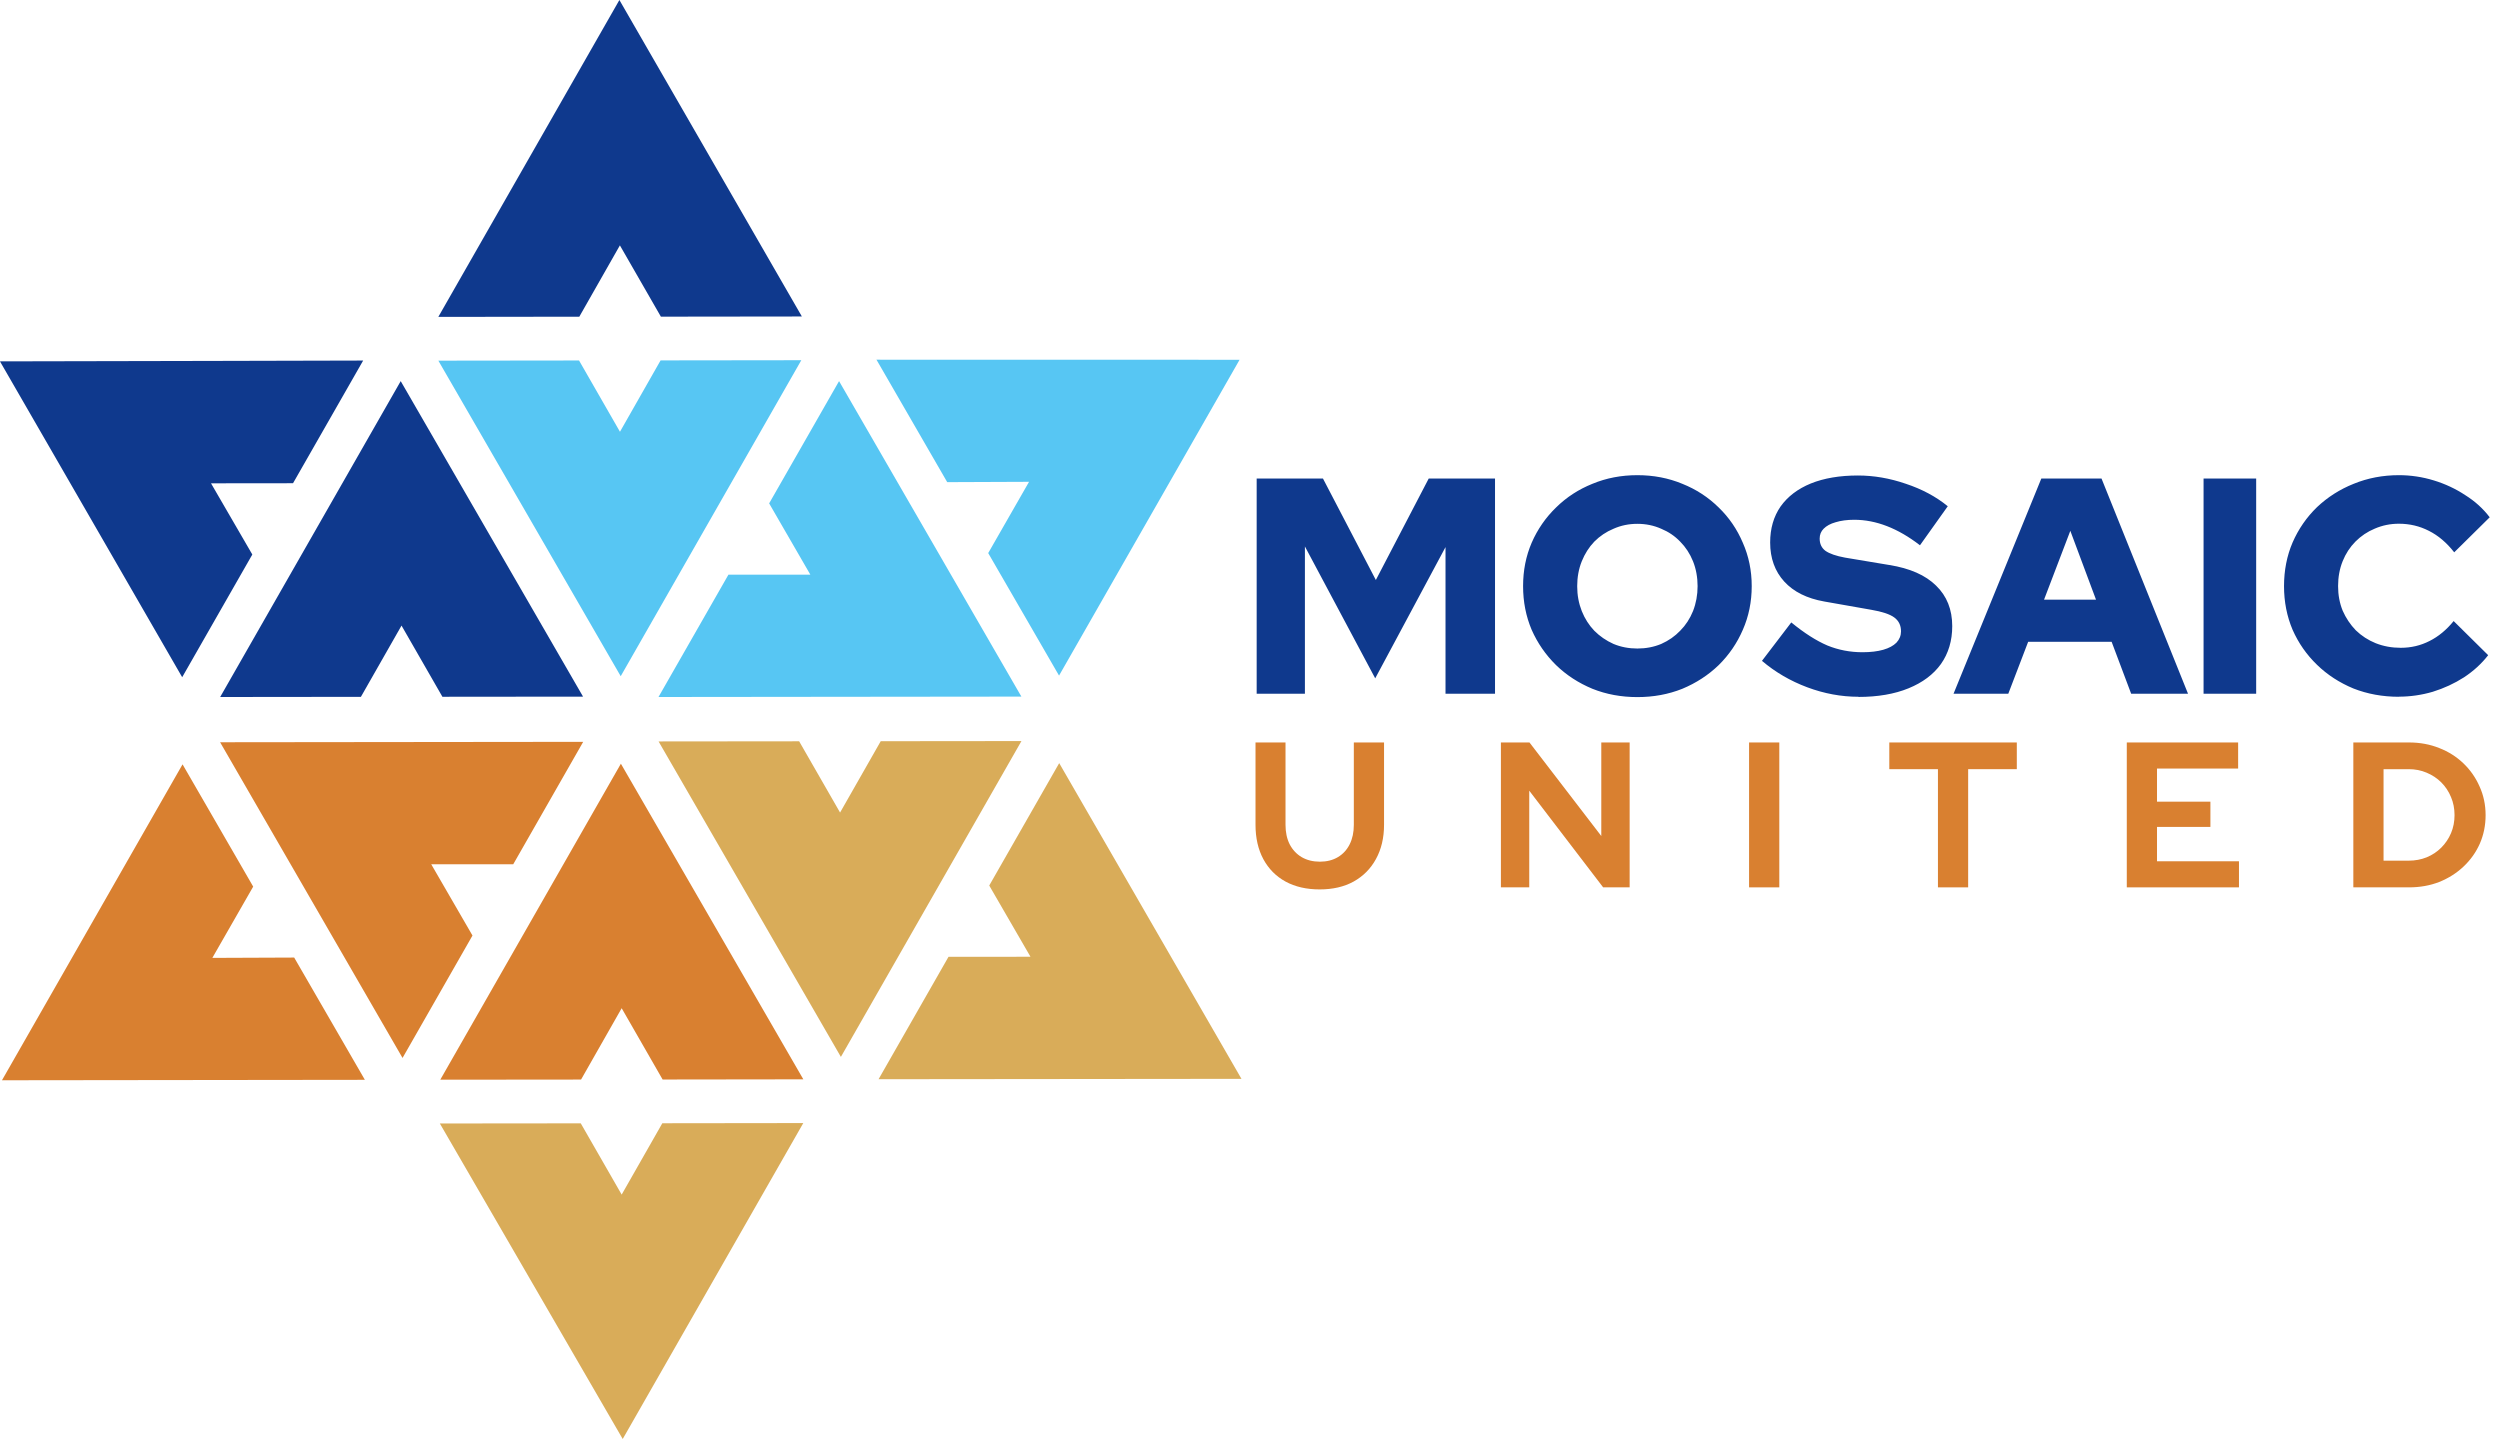 <svg width="141" height="82" viewBox="0 0 141 82" fill="none" xmlns="http://www.w3.org/2000/svg">
<path d="M37.139 41.819L37.145 41.817L45.072 41.809L47.38 45.828L49.673 41.804L57.61 41.796L47.426 59.609L37.147 41.823L37.139 41.819Z" fill="#D9AC59"/>
<path d="M49.43 20.287L68.368 20.291H68.593H69.912L59.73 38.104L55.735 31.194L58.038 27.174L53.423 27.193L49.449 20.314L49.43 20.287Z" fill="#57C6F3"/>
<path d="M24.721 17.873L34.934 0L45.224 17.847L45.184 17.85L37.274 17.86L34.962 13.839L32.673 17.862L24.721 17.873Z" fill="#0F398D"/>
<path d="M37.139 39.311L41.083 32.413H45.705L43.38 28.391L47.323 21.495L57.606 39.288L37.139 39.311Z" fill="#57C6F3"/>
<path d="M24.723 20.341L32.658 20.331L34.966 24.352L37.257 20.326L45.194 20.316L35.008 38.138L24.723 20.341Z" fill="#57C6F3"/>
<path d="M24.807 63.364H24.84L32.755 63.356L35.062 67.375L37.355 63.351L45.306 63.341L35.121 81.159L24.807 63.364Z" fill="#D9AC59"/>
<path d="M0.111 60.927L10.296 43.109L14.28 50.005L11.976 54.025L16.592 54.006L20.579 60.902L0.111 60.927Z" fill="#D98030"/>
<path d="M32.892 41.84L28.947 48.744H24.321L26.648 52.764L22.703 59.668L12.414 41.863L32.892 41.84Z" fill="#D98030"/>
<path d="M24.832 60.895L35.018 43.073L45.308 60.874L37.372 60.885L35.062 56.863L32.772 60.887L24.832 60.895Z" fill="#D98030"/>
<path d="M12.418 39.311L22.6 21.495L32.883 39.288L32.885 39.294L32.877 39.29L24.952 39.298L22.646 35.283L20.355 39.302L12.418 39.311Z" fill="#0F398D"/>
<path d="M0 20.384L0.015 20.381L12.067 20.356L20.482 20.335L16.527 27.254L11.901 27.259L14.23 31.274V31.276L10.275 38.195L0 20.384Z" fill="#0F398D"/>
<path d="M53.495 53.965L58.119 53.961L55.793 49.944L59.739 43.04L70.01 60.832L70.018 60.847L49.551 60.868L53.495 53.965Z" fill="#D9AC59"/>
<path d="M70.876 39.125V26.991H74.616L77.598 32.712L80.579 26.991H84.319V39.125H81.527V30.856L77.562 38.258L73.597 30.82V39.125H70.873H70.876ZM92.348 39.316C91.441 39.316 90.596 39.161 89.814 38.848C89.031 38.523 88.347 38.079 87.763 37.513C87.176 36.935 86.717 36.27 86.385 35.52C86.062 34.757 85.902 33.937 85.902 33.058C85.902 32.179 86.062 31.365 86.385 30.614C86.717 29.851 87.179 29.187 87.763 28.621C88.35 28.043 89.034 27.599 89.814 27.286C90.596 26.961 91.441 26.8 92.348 26.8C93.255 26.8 94.099 26.961 94.882 27.286C95.664 27.599 96.346 28.043 96.933 28.621C97.519 29.187 97.973 29.851 98.296 30.614C98.628 31.365 98.797 32.179 98.797 33.058C98.797 33.937 98.631 34.757 98.296 35.52C97.973 36.27 97.519 36.935 96.933 37.513C96.346 38.079 95.661 38.523 94.882 38.848C94.099 39.161 93.255 39.316 92.348 39.316ZM92.348 36.577C92.831 36.577 93.278 36.491 93.693 36.318C94.108 36.133 94.464 35.886 94.763 35.573C95.074 35.26 95.314 34.891 95.486 34.465C95.658 34.026 95.744 33.559 95.744 33.061C95.744 32.563 95.658 32.084 95.486 31.657C95.314 31.228 95.071 30.859 94.763 30.549C94.464 30.236 94.108 29.994 93.693 29.822C93.278 29.637 92.831 29.544 92.348 29.544C91.865 29.544 91.417 29.637 91.002 29.822C90.587 29.994 90.226 30.239 89.918 30.549C89.618 30.862 89.384 31.231 89.212 31.657C89.04 32.084 88.954 32.554 88.954 33.061C88.954 33.568 89.04 34.026 89.212 34.465C89.384 34.894 89.621 35.263 89.918 35.573C90.229 35.886 90.59 36.133 91.002 36.318C91.417 36.491 91.865 36.577 92.348 36.577ZM104.822 39.298C103.844 39.298 102.881 39.119 101.926 38.762C100.972 38.404 100.122 37.907 99.375 37.272L101.028 35.105C101.763 35.707 102.442 36.139 103.061 36.404C103.681 36.658 104.342 36.786 105.044 36.786C105.504 36.786 105.895 36.738 106.218 36.646C106.541 36.553 106.787 36.419 106.959 36.247C107.131 36.062 107.217 35.847 107.217 35.606C107.217 35.272 107.089 35.01 106.837 34.825C106.585 34.64 106.153 34.497 105.545 34.393L102.89 33.925C101.912 33.752 101.159 33.377 100.631 32.799C100.104 32.221 99.837 31.487 99.837 30.596C99.837 29.81 100.033 29.133 100.424 28.567C100.827 28.001 101.396 27.569 102.131 27.268C102.878 26.967 103.764 26.818 104.786 26.818C105.684 26.818 106.585 26.973 107.492 27.286C108.399 27.587 109.187 28.007 109.854 28.552L108.286 30.754C107.045 29.795 105.809 29.315 104.579 29.315C104.176 29.315 103.826 29.363 103.527 29.455C103.239 29.535 103.014 29.658 102.854 29.819C102.706 29.968 102.629 30.152 102.629 30.373C102.629 30.674 102.738 30.903 102.955 31.067C103.186 31.228 103.553 31.356 104.057 31.449L106.556 31.866C107.717 32.051 108.595 32.438 109.193 33.028C109.804 33.618 110.106 34.381 110.106 35.317C110.106 36.136 109.893 36.849 109.469 37.45C109.045 38.041 108.435 38.496 107.64 38.821C106.846 39.146 105.904 39.307 104.813 39.307L104.822 39.298ZM110.18 39.125L115.13 26.991H118.526L123.404 39.125H120.197L119.095 36.196H114.389L113.268 39.125H110.18ZM115.284 33.821H118.215L116.766 29.938L115.284 33.821ZM124.281 39.125V26.991H127.248V39.125H124.281ZM135.3 39.298C134.382 39.298 133.525 39.143 132.731 38.83C131.948 38.505 131.264 38.062 130.68 37.495C130.093 36.929 129.634 36.27 129.302 35.52C128.979 34.757 128.819 33.937 128.819 33.058C128.819 32.179 128.979 31.347 129.302 30.596C129.634 29.834 130.096 29.169 130.68 28.603C131.279 28.037 131.966 27.599 132.749 27.286C133.543 26.961 134.393 26.8 135.3 26.8C135.967 26.8 136.622 26.898 137.265 27.095C137.908 27.291 138.501 27.569 139.04 27.926C139.592 28.272 140.051 28.689 140.419 29.175L138.418 31.151C137.994 30.608 137.517 30.203 136.987 29.938C136.471 29.673 135.905 29.538 135.297 29.538C134.814 29.538 134.361 29.631 133.934 29.816C133.519 29.988 133.158 30.233 132.849 30.543C132.538 30.856 132.298 31.225 132.126 31.651C131.954 32.078 131.868 32.548 131.868 33.055C131.868 33.562 131.954 34.014 132.126 34.441C132.31 34.858 132.556 35.227 132.867 35.549C133.19 35.862 133.564 36.104 133.987 36.276C134.423 36.449 134.894 36.536 135.401 36.536C135.988 36.536 136.527 36.407 137.022 36.154C137.529 35.901 137.982 35.525 138.386 35.028L140.333 36.953C139.965 37.427 139.512 37.844 138.969 38.202C138.43 38.547 137.843 38.818 137.212 39.015C136.581 39.2 135.94 39.292 135.297 39.292L135.3 39.298Z" fill="#0F398D"/>
<path d="M74.429 50.163C73.69 50.163 73.048 50.016 72.503 49.72C71.966 49.424 71.55 49.004 71.254 48.459C70.958 47.907 70.811 47.261 70.811 46.521V41.875H72.503V46.521C72.503 46.941 72.581 47.307 72.737 47.618C72.9 47.93 73.126 48.171 73.414 48.342C73.71 48.514 74.052 48.599 74.441 48.599C74.83 48.599 75.169 48.514 75.457 48.342C75.745 48.171 75.966 47.93 76.122 47.618C76.278 47.307 76.356 46.941 76.356 46.521V41.875H78.06V46.521C78.06 47.253 77.908 47.895 77.605 48.447C77.309 48.992 76.889 49.416 76.344 49.72C75.807 50.016 75.169 50.163 74.429 50.163Z" fill="#D98030"/>
<path d="M84.651 50.047V41.875H86.262L90.313 47.152V41.875H91.912V50.047H90.418L86.25 44.595V50.047H84.651Z" fill="#D98030"/>
<path d="M98.648 50.047V41.875H100.353V50.047H98.648Z" fill="#D98030"/>
<path d="M109.3 50.047V43.381H106.557V41.875H113.748V43.381H111.004V50.047H109.3Z" fill="#D98030"/>
<path d="M119.951 50.047V41.875H126.231V43.346H121.655V45.214H124.667V46.638H121.655V48.576H126.278V50.047H119.951Z" fill="#D98030"/>
<path d="M134.432 48.541H135.857C136.215 48.541 136.549 48.478 136.86 48.354C137.18 48.222 137.456 48.039 137.689 47.805C137.923 47.572 138.106 47.299 138.238 46.988C138.37 46.677 138.436 46.338 138.436 45.972C138.436 45.607 138.37 45.268 138.238 44.957C138.106 44.638 137.923 44.361 137.689 44.128C137.456 43.895 137.18 43.712 136.86 43.579C136.549 43.447 136.215 43.381 135.857 43.381H134.432V48.541ZM132.728 50.047V41.875H135.868C136.483 41.875 137.051 41.98 137.573 42.19C138.094 42.392 138.549 42.681 138.938 43.054C139.328 43.428 139.631 43.863 139.849 44.361C140.075 44.86 140.188 45.397 140.188 45.972C140.188 46.548 140.079 47.085 139.861 47.584C139.643 48.074 139.335 48.506 138.938 48.879C138.549 49.245 138.094 49.533 137.573 49.743C137.051 49.946 136.483 50.047 135.868 50.047H132.728Z" fill="#D98030"/>
</svg>
